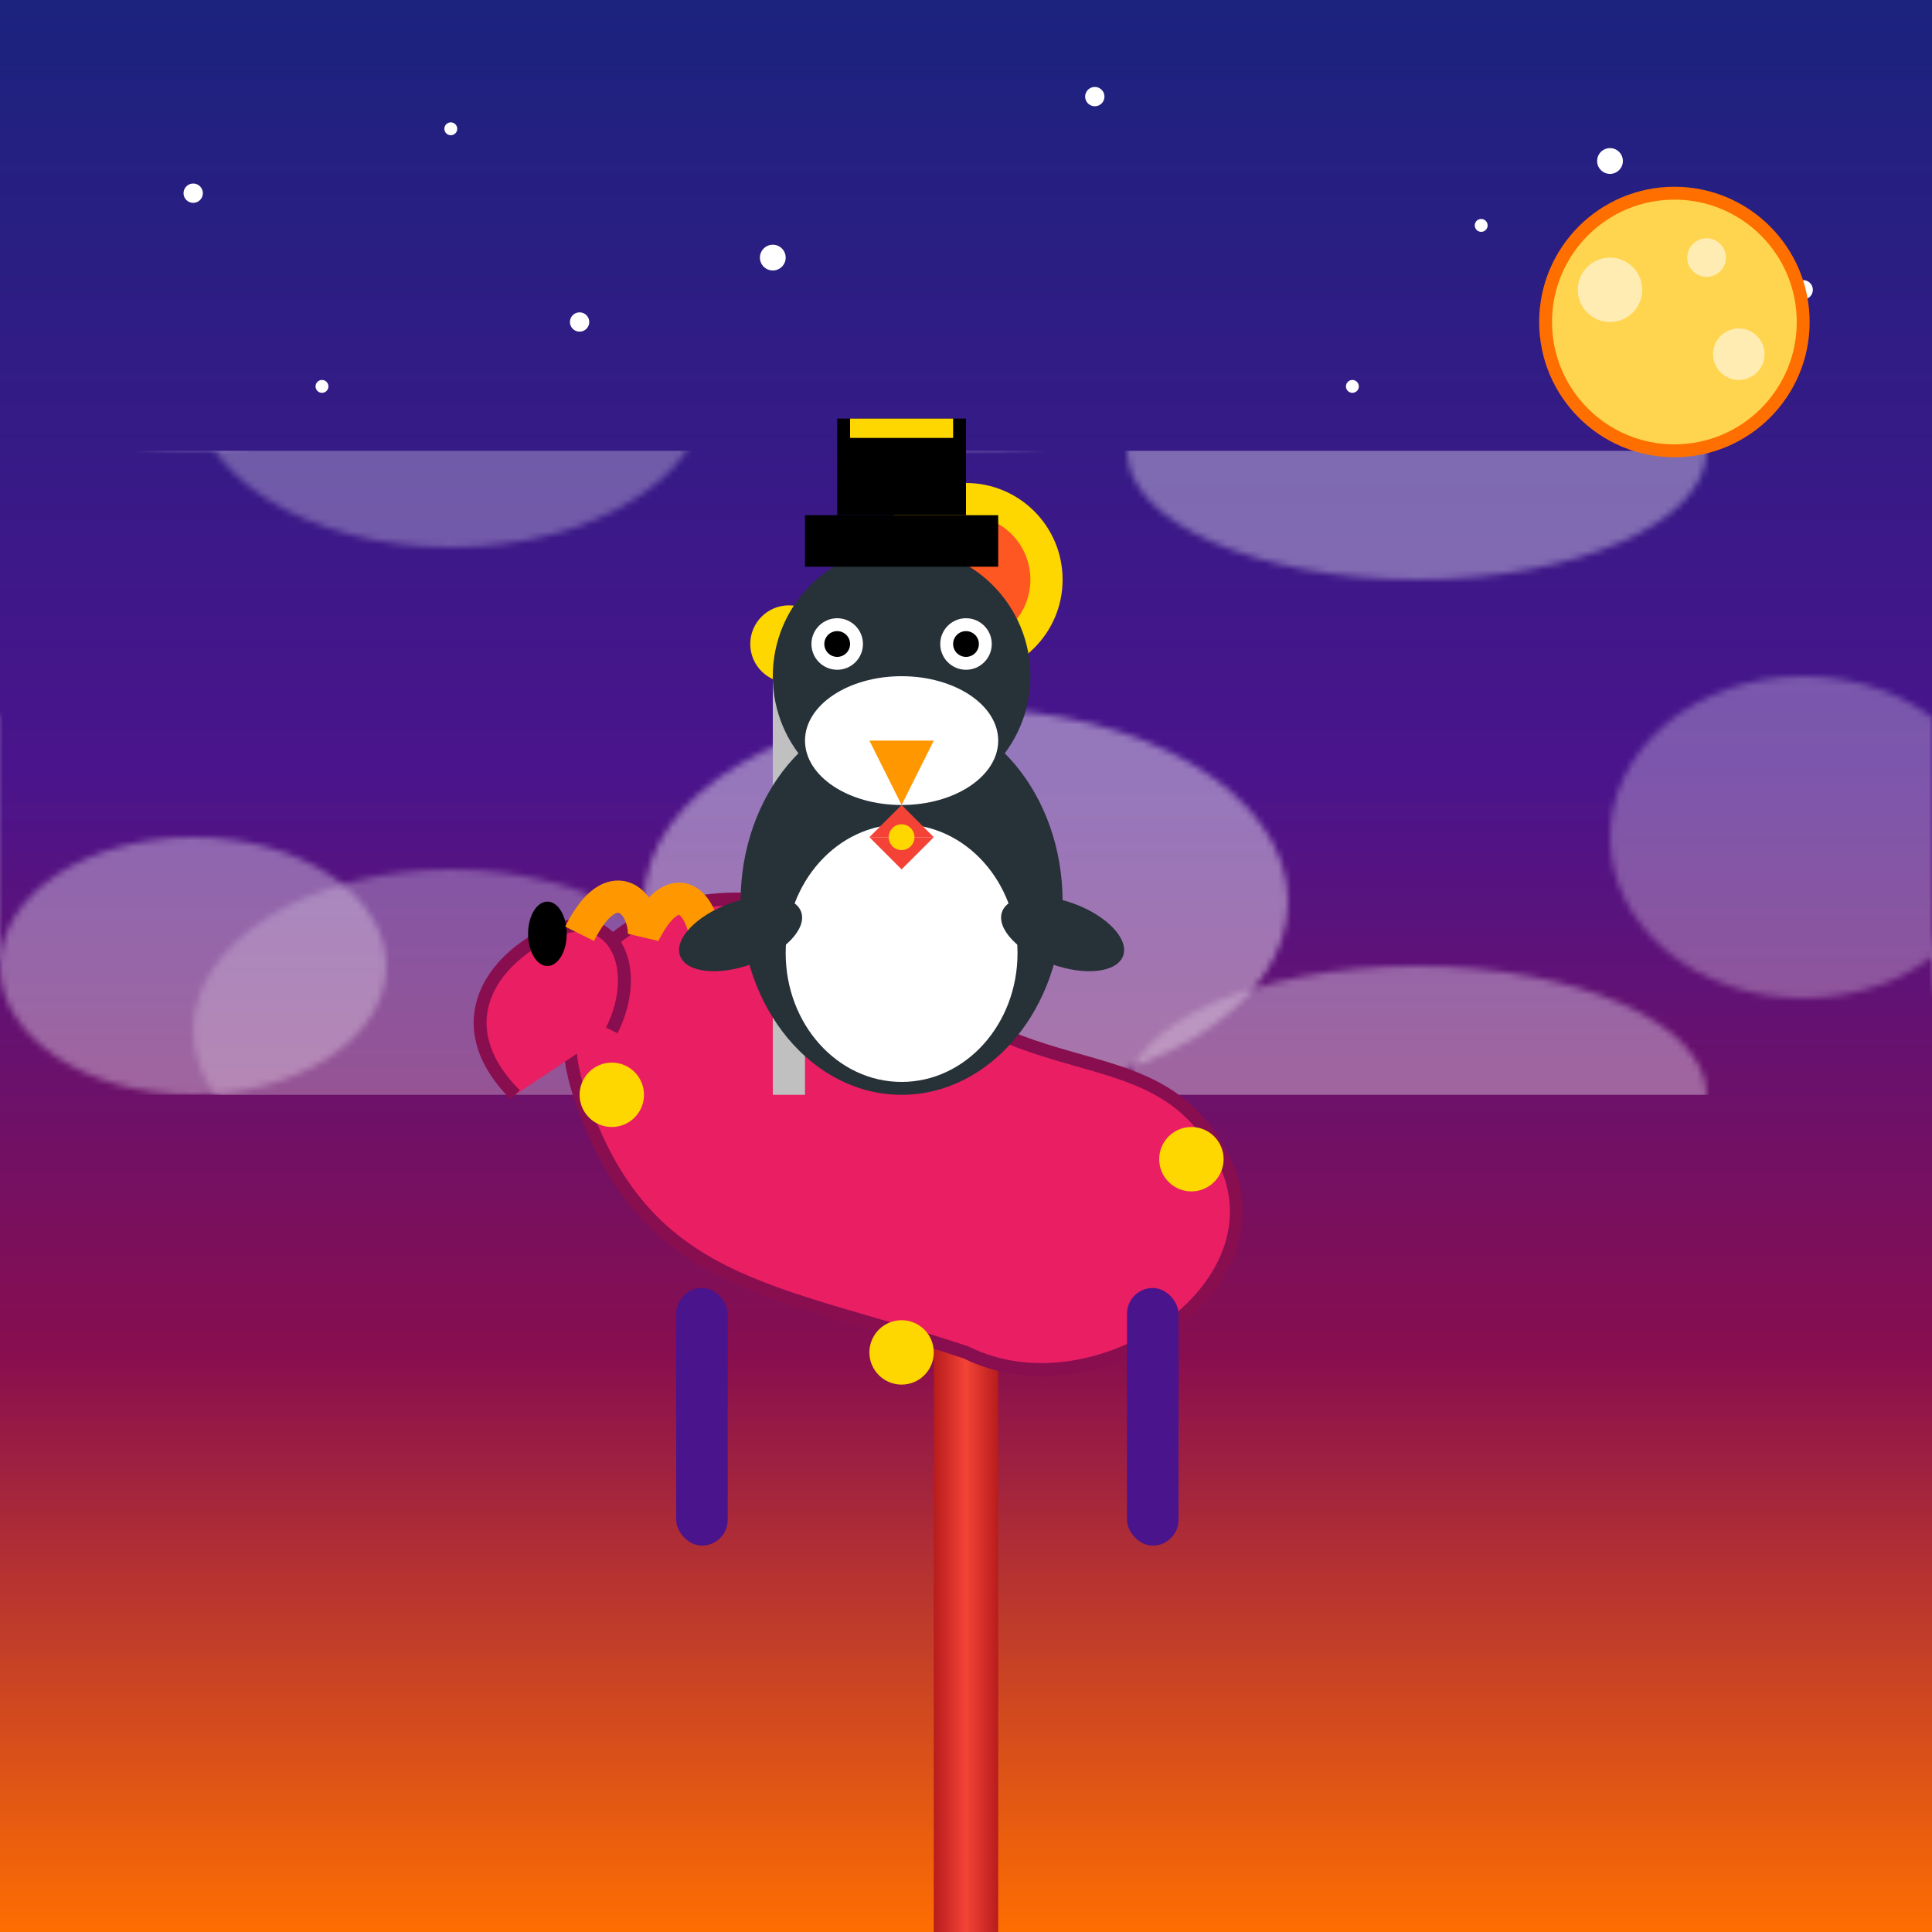 <svg xmlns="http://www.w3.org/2000/svg" viewBox="0 0 300 300">
  <!-- Sky background with gradient -->
  <defs>
    <linearGradient id="skyGradient" x1="0%" y1="0%" x2="0%" y2="100%">
      <stop offset="0%" stop-color="#1a237e" />
      <stop offset="40%" stop-color="#4a148c" />
      <stop offset="70%" stop-color="#880e4f" />
      <stop offset="100%" stop-color="#ff6f00" />
    </linearGradient>
    
    <linearGradient id="carouselPoleGradient" x1="0%" y1="0%" x2="100%" y2="0%">
      <stop offset="0%" stop-color="#b71c1c" />
      <stop offset="50%" stop-color="#f44336" />
      <stop offset="100%" stop-color="#b71c1c" />
    </linearGradient>
    
    <radialGradient id="starGlow" cx="50%" cy="50%" r="50%" fx="50%" fy="50%">
      <stop offset="0%" stop-color="white" stop-opacity="1" />
      <stop offset="100%" stop-color="white" stop-opacity="0" />
    </radialGradient>
    
    <pattern id="clouds" x="0" y="0" width="300" height="100" patternUnits="userSpaceOnUse">
      <ellipse cx="30" cy="50" rx="30" ry="20" fill="rgba(255,255,255,0.5)" />
      <ellipse cx="70" cy="60" rx="40" ry="25" fill="rgba(255,255,255,0.4)" />
      <ellipse cx="150" cy="40" rx="50" ry="30" fill="rgba(255,255,255,0.6)" />
      <ellipse cx="220" cy="70" rx="45" ry="20" fill="rgba(255,255,255,0.5)" />
      <ellipse cx="280" cy="30" rx="30" ry="25" fill="rgba(255,255,255,0.4)" />
    </pattern>
    
    <filter id="glow" x="-50%" y="-50%" width="200%" height="200%">
      <feGaussianBlur stdDeviation="2.5" result="blur" />
      <feComposite in="SourceGraphic" in2="blur" operator="over" />
    </filter>
  </defs>
  
  <!-- Sky background -->
  <rect x="0" y="0" width="300" height="300" fill="url(#skyGradient)" />
  
  <!-- Stars -->
  <g>
    <circle cx="30" cy="30" r="1.5" fill="white" filter="url(#glow)" />
    <circle cx="70" cy="20" r="1" fill="white" filter="url(#glow)" />
    <circle cx="120" cy="40" r="2" fill="white" filter="url(#glow)" />
    <circle cx="170" cy="15" r="1.5" fill="white" filter="url(#glow)" />
    <circle cx="230" cy="35" r="1" fill="white" filter="url(#glow)" />
    <circle cx="250" cy="25" r="2" fill="white" filter="url(#glow)" />
    <circle cx="280" cy="45" r="1.5" fill="white" filter="url(#glow)" />
    <circle cx="50" cy="60" r="1" fill="white" filter="url(#glow)" />
    <circle cx="90" cy="50" r="1.5" fill="white" filter="url(#glow)" />
    <circle cx="210" cy="60" r="1" fill="white" filter="url(#glow)" />
  </g>
  
  <!-- Clouds -->
  <rect x="0" y="70" width="300" height="100" fill="url(#clouds)" opacity="0.7" />
  
  <!-- Carousel pole -->
  <rect x="145" y="90" width="10" height="210" fill="url(#carouselPoleGradient)" />
  <circle cx="150" cy="90" r="15" fill="gold" />
  <circle cx="150" cy="90" r="10" fill="#ff5722" />
  
  <!-- Carousel horse body -->
  <path d="M90,170 C80,140 120,130 140,150 C160,170 180,160 190,180 C200,200 170,220 150,210 C120,200 100,200 90,170" fill="#e91e63" stroke="#880e4f" stroke-width="2" />
  
  <!-- Horse legs -->
  <rect x="105" y="200" width="8" height="40" rx="4" fill="#4a148c" />
  <rect x="175" y="200" width="8" height="40" rx="4" fill="#4a148c" />
  
  <!-- Horse head -->
  <path d="M80,170 C70,160 75,150 85,145 C95,140 100,150 95,160" fill="#e91e63" stroke="#880e4f" stroke-width="2" />
  <ellipse cx="85" cy="145" rx="3" ry="5" fill="black" />
  
  <!-- Horse mane -->
  <path d="M90,145 C95,135 100,140 100,145 C105,135 110,140 110,150" stroke="#ff9800" stroke-width="5" fill="none" />
  
  <!-- Carousel horse pole -->
  <rect x="120" y="100" width="5" height="70" fill="silver" />
  <circle cx="122.5" cy="100" r="6" fill="gold" />
  
  <!-- Penguin body -->
  <ellipse cx="140" cy="140" rx="25" ry="30" fill="#263238" />
  <ellipse cx="140" cy="148" rx="18" ry="20" fill="white" />
  
  <!-- Penguin head -->
  <circle cx="140" cy="105" r="20" fill="#263238" />
  <ellipse cx="140" cy="115" rx="15" ry="10" fill="white" />
  
  <!-- Penguin eyes -->
  <circle cx="130" cy="100" r="4" fill="white" />
  <circle cx="150" cy="100" r="4" fill="white" />
  <circle cx="130" cy="100" r="2" fill="black" />
  <circle cx="150" cy="100" r="2" fill="black" />
  
  <!-- Penguin beak -->
  <path d="M135,115 L145,115 L140,125 Z" fill="#ff9800" />
  
  <!-- Penguin flippers -->
  <ellipse cx="115" cy="145" rx="10" ry="5" fill="#263238" transform="rotate(-20,115,145)" />
  <ellipse cx="165" cy="145" rx="10" ry="5" fill="#263238" transform="rotate(20,165,145)" />
  
  <!-- Penguin bowtie -->
  <path d="M135,130 L145,130 L140,135 Z" fill="#f44336" />
  <path d="M135,130 L145,130 L140,125 Z" fill="#f44336" />
  <circle cx="140" cy="130" r="2" fill="gold" />
  
  <!-- Penguin top hat -->
  <rect x="125" y="80" width="30" height="8" fill="black" />
  <rect x="130" y="65" width="20" height="15" fill="black" />
  <rect x="132" y="65" width="16" height="3" fill="gold" />
  
  <!-- Additional carousel decorations -->
  <circle cx="95" cy="170" r="5" fill="gold" />
  <circle cx="185" cy="180" r="5" fill="gold" />
  <circle cx="140" cy="210" r="5" fill="gold" />
  
  <!-- Moon -->
  <circle cx="260" cy="50" r="20" fill="#ffd54f" stroke="#ff6f00" stroke-width="2" filter="url(#glow)" />
  <circle cx="250" cy="45" r="5" fill="#ffecb3" />
  <circle cx="270" cy="55" r="4" fill="#ffecb3" />
  <circle cx="265" cy="40" r="3" fill="#ffecb3" />
</svg>